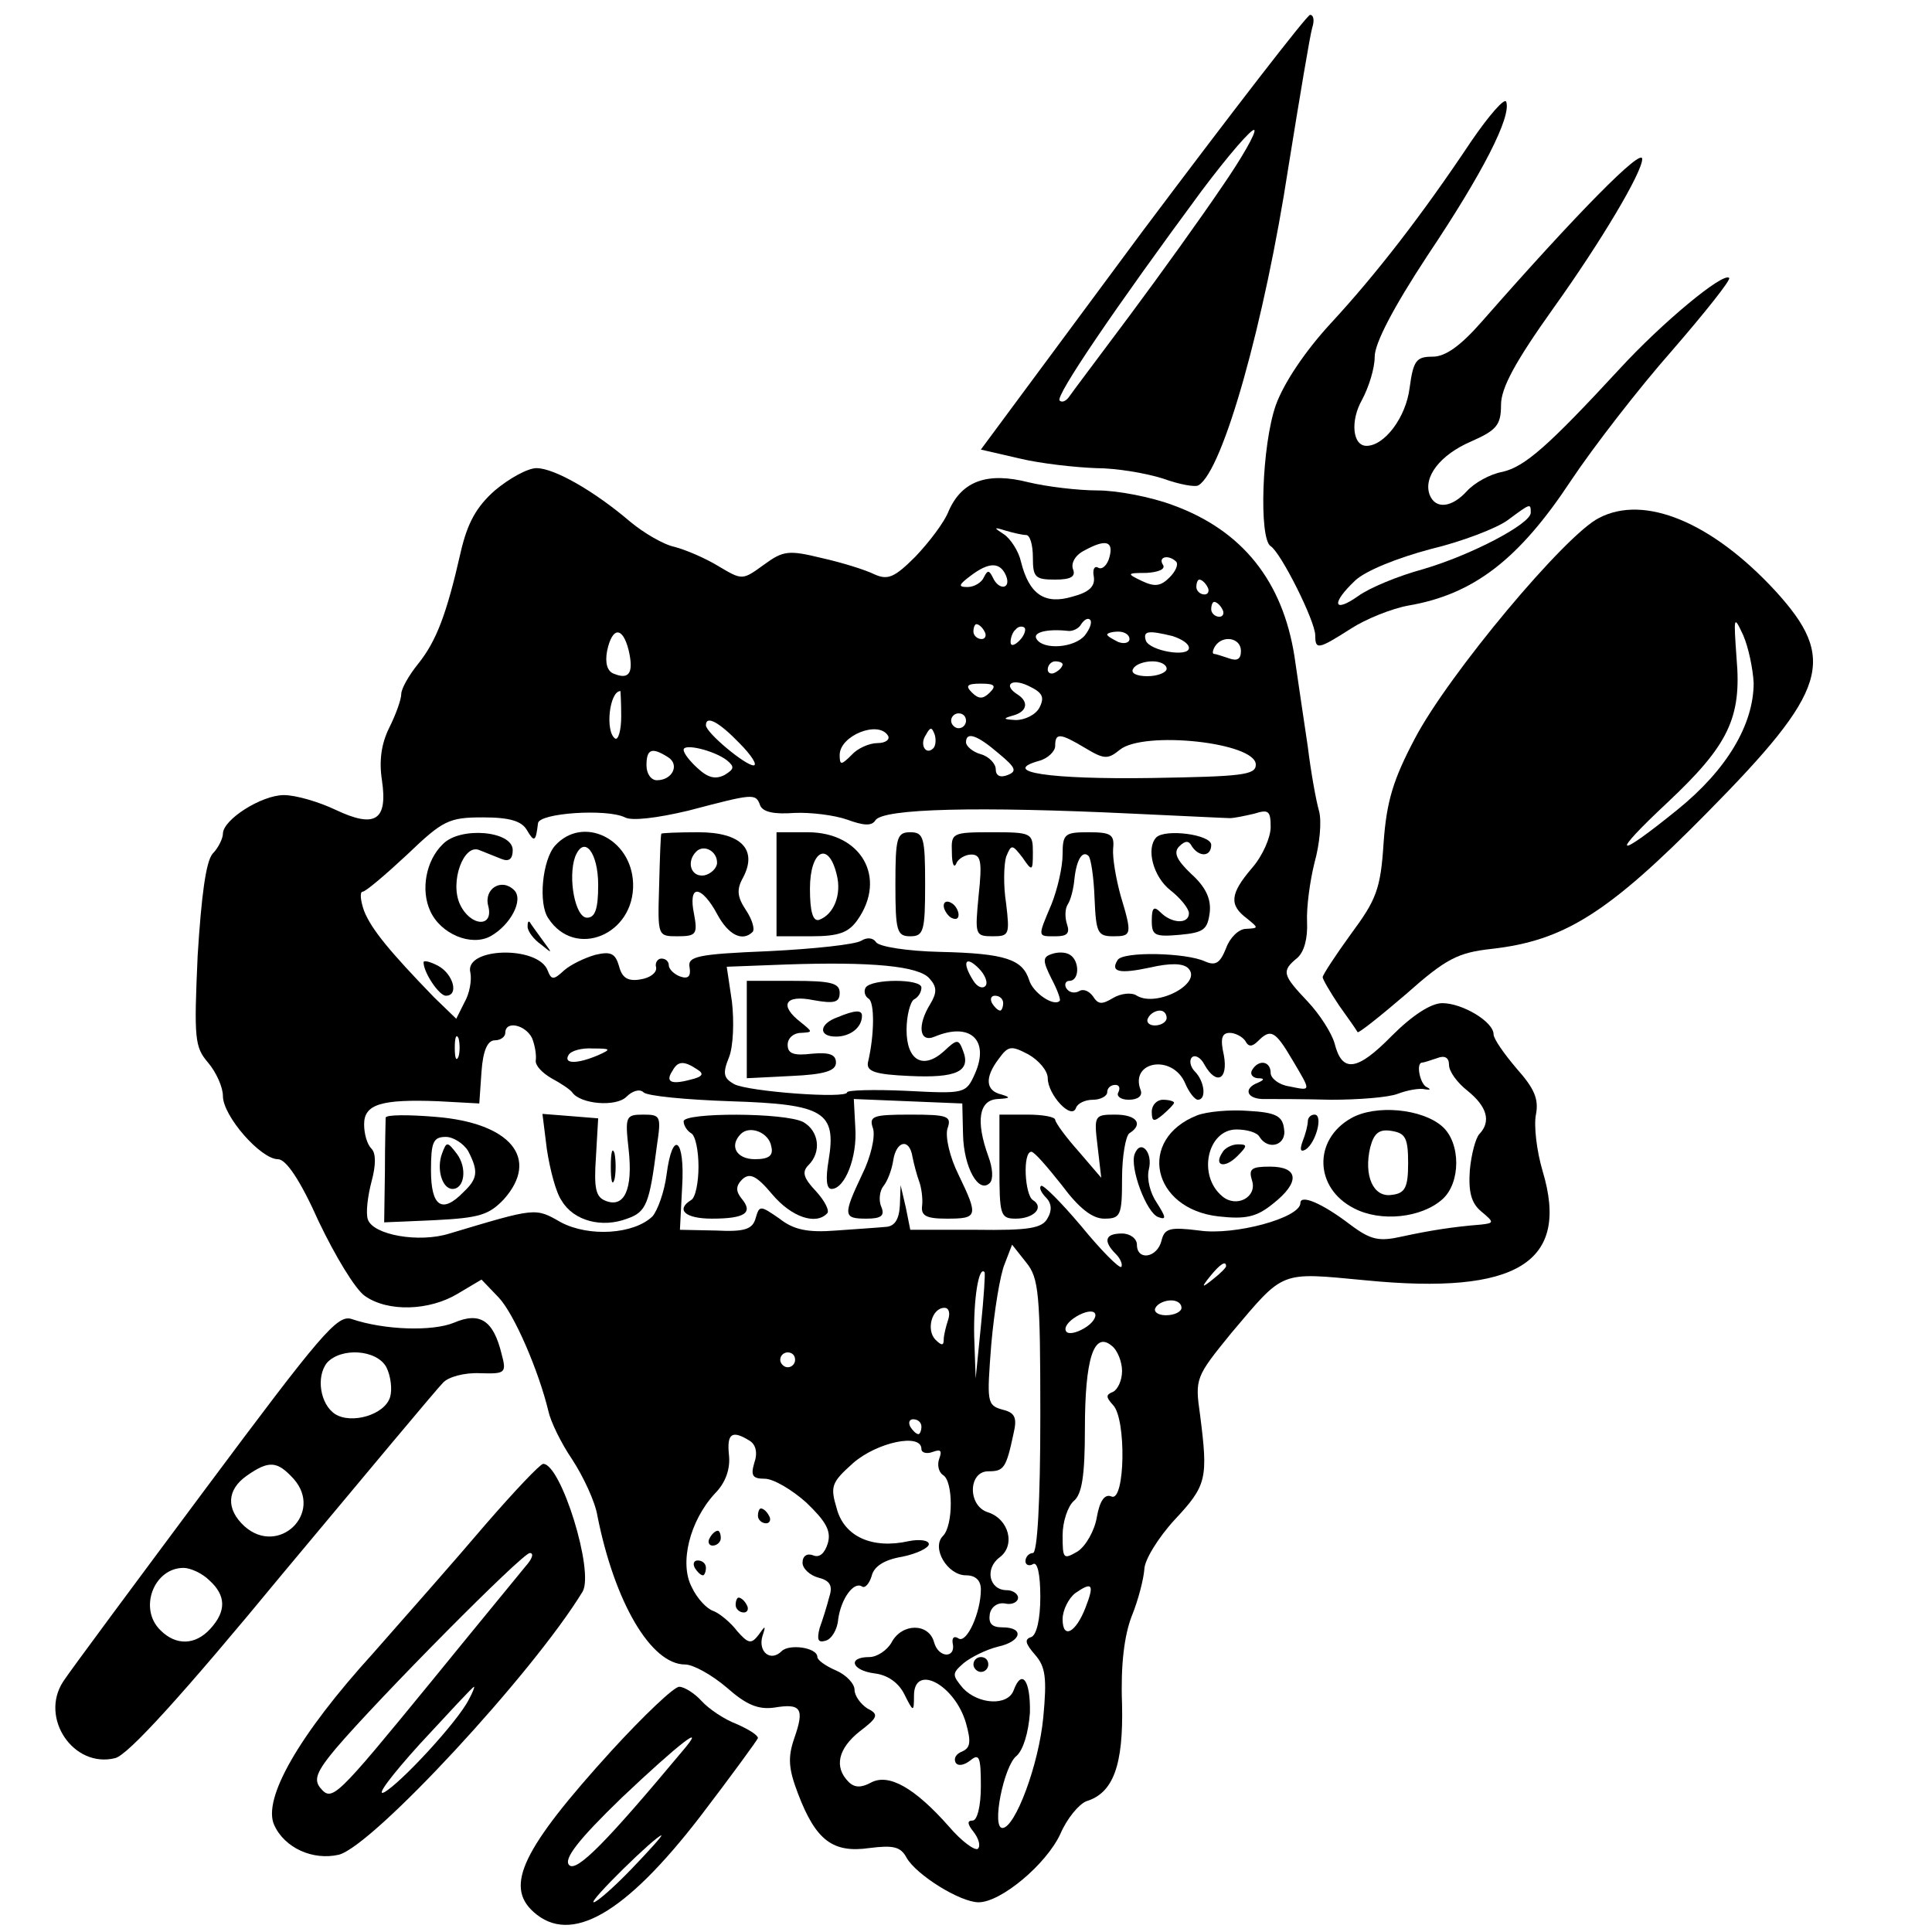 <?xml version="1.0" standalone="no"?>
<!DOCTYPE svg PUBLIC "-//W3C//DTD SVG 20010904//EN"
 "http://www.w3.org/TR/2001/REC-SVG-20010904/DTD/svg10.dtd">
<svg version="1.0" xmlns="http://www.w3.org/2000/svg"
 width="260pt" height="260pt" viewBox="0 0 260 260"
 preserveAspectRatio="xMidYMid meet">
<g transform="translate(0,260) scale(0.1,-0.1)"
fill="#000000" stroke="none">
<path d="M1537 2288 l-217 -293 52 -12 c29 -7 76 -12 103 -13 28 0 68 -7 90
-14 22 -8 44 -12 48 -9 33 20 89 220 121 429 15 93 29 177 32 187 3 9 2 17 -3
17 -4 0 -106 -132 -226 -292z m107 60 c-27 -40 -83 -118 -124 -173 -41 -55
-78 -104 -82 -110 -4 -5 -9 -7 -12 -4 -6 6 75 125 191 282 36 48 68 85 71 82
3 -3 -17 -38 -44 -77z"/>
<path d="M1980 2410 c-66 -99 -128 -179 -189 -245 -35 -38 -63 -80 -74 -110
-19 -54 -23 -180 -7 -190 14 -9 60 -101 60 -120 0 -20 4 -19 48 9 20 13 55 27
77 31 88 15 149 62 219 168 30 45 91 124 136 175 45 52 80 96 77 98 -8 8 -90
-60 -147 -122 -97 -105 -128 -132 -158 -139 -17 -3 -38 -15 -48 -26 -20 -22
-42 -25 -50 -5 -9 24 14 54 56 72 34 15 40 22 40 49 0 23 19 58 71 131 63 88
119 182 119 200 0 16 -87 -72 -216 -219 -29 -33 -49 -47 -66 -47 -22 0 -26 -5
-31 -42 -5 -40 -34 -78 -58 -78 -19 0 -22 34 -6 62 9 17 17 42 17 58 0 18 25
66 71 136 75 112 113 187 106 207 -2 6 -23 -18 -47 -53z m80 -500 c0 -15 -80
-57 -145 -76 -33 -9 -72 -25 -87 -36 -34 -24 -37 -10 -4 21 14 13 56 30 101
42 42 10 89 28 104 39 31 23 31 23 31 10z"/>
<path d="M666 1940 c-25 -22 -37 -44 -46 -83 -19 -84 -33 -120 -57 -150 -13
-16 -23 -34 -23 -41 0 -7 -7 -27 -16 -45 -11 -22 -14 -45 -10 -71 8 -54 -9
-65 -62 -40 -23 11 -54 20 -70 20 -30 0 -82 -33 -82 -52 0 -6 -6 -19 -14 -27
-9 -11 -15 -57 -20 -137 -5 -112 -4 -123 14 -144 11 -13 20 -33 20 -45 0 -27
51 -85 74 -85 11 0 30 -28 55 -84 22 -46 49 -91 62 -100 31 -22 87 -20 125 3
l32 19 23 -24 c21 -22 54 -99 67 -153 3 -14 17 -43 32 -65 15 -23 31 -57 34
-76 23 -116 72 -200 118 -200 11 0 36 -14 56 -31 26 -23 42 -30 64 -27 36 6
41 -1 27 -41 -9 -26 -8 -41 5 -75 24 -63 47 -80 96 -73 32 4 42 2 50 -13 13
-23 72 -60 97 -60 30 0 91 51 110 92 9 21 25 40 35 44 36 11 50 48 48 131 -2
52 3 92 13 118 9 22 16 50 17 63 0 12 18 42 41 67 43 46 45 55 34 141 -7 49
-6 51 42 110 72 85 64 82 181 71 204 -20 275 24 238 147 -8 27 -12 61 -9 76 4
21 -2 35 -26 62 -17 20 -31 40 -31 46 0 17 -42 42 -69 42 -15 0 -40 -16 -68
-44 -47 -48 -67 -50 -77 -10 -4 14 -20 39 -36 56 -34 36 -36 41 -14 59 9 8 14
26 13 48 -1 20 4 56 10 80 7 25 10 56 6 70 -4 14 -11 53 -15 86 -5 33 -13 88
-18 122 -16 101 -70 169 -163 203 -29 11 -75 20 -102 20 -26 0 -68 5 -93 11
-55 14 -89 2 -107 -38 -6 -16 -27 -43 -45 -62 -28 -28 -37 -32 -55 -24 -12 6
-44 16 -71 22 -45 11 -52 10 -78 -9 -29 -21 -29 -21 -61 -2 -18 11 -44 22 -59
26 -15 3 -42 19 -60 34 -48 41 -102 72 -126 72 -12 0 -37 -14 -56 -30z m715
-60 c5 0 9 -13 9 -30 0 -27 3 -30 30 -30 21 0 28 4 24 14 -3 8 3 19 15 25 29
16 40 13 34 -9 -3 -11 -10 -17 -15 -14 -5 3 -8 -2 -6 -12 2 -13 -6 -21 -29
-27 -37 -11 -58 3 -69 47 -3 14 -14 31 -23 37 -14 9 -14 10 2 5 10 -3 23 -6
28 -6z m202 -36 c3 -4 -1 -13 -9 -21 -12 -12 -20 -13 -37 -5 -21 10 -21 11 6
11 16 1 26 5 22 11 -7 11 8 14 18 4z m-229 -19 c7 -18 -10 -20 -18 -2 -5 10
-7 10 -12 0 -3 -7 -13 -13 -22 -13 -13 0 -12 3 4 15 25 19 40 19 48 0z m271
-15 c3 -5 1 -10 -4 -10 -6 0 -11 5 -11 10 0 6 2 10 4 10 3 0 8 -4 11 -10z m20
-30 c3 -5 1 -10 -4 -10 -6 0 -11 5 -11 10 0 6 2 10 4 10 3 0 8 -4 11 -10z
m-185 -35 c-14 -17 -56 -20 -65 -5 -6 9 14 14 42 11 6 -1 15 3 18 9 4 6 9 9
12 6 3 -3 0 -12 -7 -21z m-135 5 c3 -5 1 -10 -4 -10 -6 0 -11 5 -11 10 0 6 2
10 4 10 3 0 8 -4 11 -10z m47 -12 c-7 -7 -12 -8 -12 -2 0 6 3 14 7 17 3 4 9 5
12 2 2 -3 -1 -11 -7 -17z m-526 -13 c7 -30 1 -40 -19 -32 -10 3 -13 15 -10 31
7 33 21 33 29 1z m674 15 c0 -5 -7 -7 -15 -4 -8 4 -15 8 -15 10 0 2 7 4 15 4
8 0 15 -4 15 -10z m58 4 c12 -4 22 -10 22 -16 0 -13 -53 -4 -58 10 -4 13 3 14
36 6z m92 -20 c0 -11 -5 -14 -16 -10 -9 3 -18 6 -20 6 -3 0 -2 5 1 10 10 16
35 12 35 -6z m-240 -18 c0 -3 -4 -8 -10 -11 -5 -3 -10 -1 -10 4 0 6 5 11 10
11 6 0 10 -2 10 -4z m140 -6 c0 -5 -12 -10 -26 -10 -14 0 -23 4 -19 10 3 6 15
10 26 10 10 0 19 -4 19 -10z m-171 -52 c-5 -10 -20 -17 -32 -17 -17 1 -18 2
-4 6 19 5 22 18 7 28 -21 13 -9 23 14 12 19 -9 22 -15 15 -29z m-67 20 c-9 -9
-15 -9 -24 0 -9 9 -7 12 12 12 19 0 21 -3 12 -12z m-496 -32 c0 -19 -4 -32 -8
-30 -14 9 -8 64 7 64 0 0 1 -15 1 -34z m464 -6 c0 -5 -4 -10 -10 -10 -5 0 -10
5 -10 10 0 6 5 10 10 10 6 0 10 -4 10 -10z m-305 -30 c16 -16 25 -30 19 -30
-11 0 -64 44 -64 54 0 14 18 4 45 -24z m200 10 c3 -5 -3 -10 -14 -10 -11 0
-27 -7 -35 -16 -14 -14 -16 -14 -16 0 0 26 52 47 65 26z m61 -17 c-10 -10 -19
5 -10 18 6 11 8 11 12 0 2 -7 1 -15 -2 -18z m88 -7 c23 -19 25 -24 12 -29 -10
-4 -16 -1 -16 8 0 7 -9 17 -20 20 -11 3 -20 11 -20 16 0 15 15 10 44 -15z
m117 7 c25 -15 30 -15 46 -2 32 26 183 10 183 -20 0 -14 -18 -16 -141 -18
-136 -2 -204 8 -151 23 12 3 22 13 22 20 0 18 6 18 41 -3z m-483 -16 c11 -9
10 -12 -3 -20 -12 -6 -22 -4 -36 9 -10 9 -19 20 -19 25 0 9 41 -1 58 -14z
m-79 4 c16 -10 6 -31 -15 -31 -8 0 -14 9 -14 20 0 22 7 25 29 11z m124 -65 c4
-9 19 -12 46 -10 22 1 54 -3 71 -9 22 -8 33 -9 38 -1 10 16 138 19 347 9 66
-3 125 -6 130 -6 6 0 20 3 33 6 19 6 22 4 22 -18 0 -14 -11 -39 -25 -55 -30
-35 -31 -50 -7 -68 16 -13 16 -13 -1 -14 -10 0 -22 -12 -27 -26 -8 -20 -14
-24 -28 -18 -25 12 -111 14 -118 2 -10 -16 2 -19 44 -10 26 6 44 6 51 -1 20
-20 -42 -53 -69 -37 -7 5 -22 3 -32 -3 -15 -9 -20 -9 -27 2 -5 7 -13 11 -19 7
-6 -3 -13 -2 -17 4 -3 5 -1 10 4 10 14 0 14 27 1 35 -6 4 -17 4 -25 1 -12 -4
-12 -9 0 -33 8 -15 13 -29 11 -30 -8 -8 -36 11 -41 28 -9 28 -32 36 -120 38
-44 1 -82 7 -86 13 -4 6 -12 7 -20 2 -8 -5 -63 -11 -124 -14 -97 -4 -110 -7
-107 -22 2 -12 -2 -16 -13 -12 -8 3 -15 10 -15 15 0 5 -4 9 -10 9 -5 0 -9 -6
-7 -12 1 -7 -8 -14 -21 -16 -17 -3 -25 2 -29 18 -5 17 -11 20 -32 15 -14 -4
-33 -13 -42 -21 -14 -13 -17 -13 -22 0 -13 34 -113 31 -104 -3 2 -10 -1 -28
-8 -40 l-11 -22 -30 29 c-59 61 -84 91 -94 116 -5 14 -6 26 -2 26 4 0 31 23
60 50 48 46 56 50 102 50 36 0 52 -5 59 -17 10 -17 12 -16 15 9 1 14 93 20
117 8 9 -5 43 -1 85 9 88 23 91 24 97 7z m228 -233 c10 -11 10 -19 1 -34 -18
-29 -15 -53 6 -44 48 20 74 -5 54 -50 -12 -27 -14 -27 -92 -23 -44 2 -80 1
-80 -2 0 -9 -133 1 -152 11 -14 8 -16 14 -7 36 6 15 7 49 4 75 l-7 47 79 3
c116 4 180 -2 194 -19z m75 -10 c-4 -4 -11 -1 -16 7 -16 25 -11 35 7 17 9 -9
13 -20 9 -24z m24 -23 c0 -5 -2 -10 -4 -10 -3 0 -8 5 -11 10 -3 6 -1 10 4 10
6 0 11 -4 11 -10z m220 -20 c0 -5 -7 -10 -16 -10 -8 0 -12 5 -9 10 3 6 10 10
16 10 5 0 9 -4 9 -10z m-854 -27 c4 -10 6 -23 5 -30 -1 -7 9 -17 21 -24 13 -7
25 -15 28 -19 11 -16 59 -20 73 -6 8 8 18 11 23 6 5 -5 58 -10 117 -12 126 -4
143 -14 132 -80 -4 -24 -3 -38 4 -38 18 0 35 43 32 83 l-2 38 73 -3 73 -3 1
-42 c1 -44 21 -80 36 -65 5 5 4 20 -2 36 -17 47 -13 76 13 77 16 1 18 2 5 6
-22 5 -23 23 -4 48 13 18 17 18 40 6 14 -8 26 -22 26 -32 0 -22 32 -57 38 -40
2 6 12 11 23 11 10 0 19 5 19 10 0 6 5 10 11 10 5 0 7 -4 4 -10 -3 -5 3 -10
14 -10 12 0 19 5 16 13 -15 39 43 49 60 9 5 -12 13 -22 17 -22 12 0 9 25 -4
38 -6 6 -8 15 -4 19 4 4 12 0 17 -10 16 -28 32 -20 26 13 -5 22 -3 30 8 30 7
0 17 -5 21 -11 4 -8 9 -8 17 0 17 17 23 14 46 -25 26 -44 26 -42 -4 -36 -14 2
-25 11 -25 18 0 16 -16 19 -25 4 -3 -5 0 -10 7 -11 10 0 10 -2 1 -6 -21 -8
-15 -23 10 -22 12 0 52 0 88 -1 36 0 77 3 90 8 13 5 30 8 37 6 7 -1 8 0 2 3
-9 4 -15 33 -6 33 2 0 11 3 20 6 10 4 16 1 16 -9 0 -9 11 -24 25 -35 26 -21
32 -41 16 -58 -5 -5 -11 -27 -13 -49 -2 -29 2 -44 15 -55 18 -15 18 -16 0 -18
-38 -3 -69 -8 -106 -16 -31 -7 -42 -5 -70 16 -38 29 -67 41 -67 29 0 -20 -89
-44 -136 -37 -40 5 -47 3 -51 -14 -6 -23 -33 -27 -33 -5 0 8 -9 15 -20 15 -23
0 -26 -10 -8 -28 6 -6 9 -14 7 -17 -3 -2 -27 22 -54 55 -27 32 -52 57 -54 54
-3 -2 0 -9 7 -16 7 -7 8 -17 2 -27 -7 -14 -25 -17 -97 -16 l-88 0 -6 30 -7 30
-1 -27 c-1 -19 -7 -28 -18 -29 -10 -1 -40 -3 -68 -5 -38 -3 -57 1 -76 16 -26
18 -27 18 -32 1 -4 -15 -14 -19 -53 -17 l-49 1 3 58 c4 65 -13 78 -21 16 -3
-23 -12 -48 -19 -56 -25 -24 -85 -28 -123 -8 -35 20 -33 20 -150 -15 -41 -13
-103 -2 -110 19 -3 9 0 32 5 51 6 22 6 38 0 44 -6 6 -10 20 -10 33 0 27 23 34
100 31 l55 -3 3 43 c2 28 8 42 18 42 8 0 14 5 14 10 0 17 27 11 36 -7z m-99
-25 c-3 -7 -5 -2 -5 12 0 14 2 19 5 13 2 -7 2 -19 0 -25z m188 2 c-28 -12 -47
-12 -40 0 3 6 18 10 33 9 24 0 25 -1 7 -9z m133 -19 c10 -6 8 -10 -9 -14 -26
-7 -34 -3 -24 12 7 13 15 14 33 2z m462 -467 c0 -116 -4 -184 -10 -184 -5 0
-10 -5 -10 -11 0 -5 5 -7 10 -4 6 4 10 -13 10 -44 0 -30 -5 -51 -12 -54 -10
-3 -8 -9 5 -24 14 -16 16 -31 11 -84 -6 -64 -38 -149 -55 -149 -15 0 2 84 19
97 9 8 16 31 18 58 1 44 -11 60 -22 30 -8 -21 -47 -19 -68 3 -15 18 -15 20 1
34 10 8 30 18 46 22 32 7 36 26 6 26 -14 0 -19 5 -17 18 2 10 11 16 21 14 9
-2 17 2 17 8 0 5 -7 10 -15 10 -24 0 -30 29 -10 44 22 16 13 52 -16 61 -27 9
-26 55 1 55 21 0 24 4 34 51 5 21 2 28 -15 32 -21 6 -21 10 -15 88 4 45 12 94
18 108 l10 26 19 -24 c17 -21 19 -41 19 -207z m250 202 c0 -2 -8 -10 -17 -17
-16 -13 -17 -12 -4 4 13 16 21 21 21 13z m-330 -81 l-7 -70 -2 57 c-1 49 6 95
14 86 1 -2 -1 -34 -5 -73z m270 25 c0 -5 -9 -10 -21 -10 -11 0 -17 5 -14 10 3
6 13 10 21 10 8 0 14 -4 14 -10z m-314 -16 c-3 -9 -6 -21 -6 -27 0 -8 -3 -8
-11 0 -13 13 -5 43 12 43 6 0 8 -7 5 -16z m187 -9 c-10 -7 -22 -11 -27 -8 -5
4 -1 12 9 19 10 7 22 11 27 8 5 -3 1 -12 -9 -19z m47 -60 c0 -13 -6 -25 -12
-28 -10 -4 -10 -7 0 -18 18 -19 16 -130 -2 -123 -9 4 -16 -5 -20 -28 -3 -18
-15 -39 -26 -46 -19 -11 -20 -10 -20 22 0 18 7 39 15 46 11 9 15 34 15 97 0
94 12 132 36 112 8 -6 14 -22 14 -34z m-440 15 c0 -5 -4 -10 -10 -10 -5 0 -10
5 -10 10 0 6 5 10 10 10 6 0 10 -4 10 -10z m170 -90 c0 -5 -2 -10 -4 -10 -3 0
-8 5 -11 10 -3 6 -1 10 4 10 6 0 11 -4 11 -10z m-231 -19 c8 -5 11 -16 6 -30
-5 -17 -2 -21 14 -21 12 0 37 -15 56 -32 26 -25 34 -38 29 -55 -4 -13 -11 -20
-20 -16 -8 3 -14 -1 -14 -10 0 -8 10 -17 21 -20 16 -4 20 -11 15 -26 -3 -12
-9 -31 -13 -42 -4 -16 -2 -20 8 -17 8 2 16 15 17 29 4 28 21 51 32 44 4 -3 10
4 13 14 3 13 17 22 41 26 20 4 36 12 36 17 0 5 -12 7 -27 4 -49 -11 -87 6 -97
44 -9 30 -7 35 22 61 32 28 92 41 92 19 0 -5 7 -7 15 -4 11 4 13 2 9 -9 -3 -8
-1 -18 5 -22 14 -8 14 -68 0 -82 -16 -16 6 -53 31 -53 13 0 20 -7 20 -19 0
-31 -19 -73 -30 -66 -6 4 -9 1 -8 -6 5 -21 -19 -21 -25 1 -7 26 -43 26 -57 0
-6 -11 -20 -20 -30 -20 -30 0 -24 -18 7 -22 17 -2 32 -12 40 -28 12 -24 13
-25 13 -2 0 44 55 15 70 -37 7 -25 6 -33 -5 -38 -8 -3 -12 -9 -9 -15 3 -5 11
-4 20 3 12 10 14 4 14 -35 0 -27 -5 -46 -11 -46 -8 0 -7 -5 1 -15 7 -9 10 -19
6 -23 -4 -3 -22 10 -39 30 -46 52 -81 72 -105 59 -13 -7 -22 -7 -30 1 -20 20
-14 45 15 68 25 19 26 23 10 31 -9 6 -17 17 -17 25 0 8 -11 20 -25 26 -14 6
-25 14 -25 18 0 13 -38 18 -48 8 -15 -15 -32 -1 -26 20 5 15 4 15 -5 2 -10
-13 -14 -12 -29 5 -9 12 -24 24 -32 27 -9 3 -22 17 -29 32 -17 32 -3 89 31
126 15 15 21 34 19 52 -3 29 4 34 28 19z m452 -224 c-13 -34 -31 -44 -31 -16
0 12 8 28 17 35 23 16 26 12 14 -19z"/>
<path d="M596 1464 c-23 -22 -30 -62 -17 -90 14 -31 55 -48 81 -34 27 15 45
49 32 62 -17 17 -41 2 -35 -21 8 -30 -24 -28 -38 2 -14 30 5 82 26 73 8 -3 22
-9 30 -12 10 -4 15 0 15 12 0 26 -71 32 -94 8z"/>
<path d="M747 1462 c-17 -19 -23 -78 -9 -98 36 -55 116 -22 114 47 -2 61 -68
92 -105 51z m58 -53 c0 -32 -4 -44 -15 -44 -16 0 -26 54 -16 82 12 30 31 6 31
-38z"/>
<path d="M890 1478 c-1 -2 -2 -33 -3 -71 -2 -67 -2 -67 25 -67 25 0 27 3 22
30 -4 19 -2 30 4 30 7 0 18 -13 27 -30 15 -28 34 -38 48 -24 3 4 -1 17 -9 29
-12 18 -13 28 -4 44 20 38 -3 61 -60 61 -28 0 -50 -1 -50 -2z m75 -39 c0 -7
-8 -15 -17 -17 -18 -3 -25 18 -11 32 10 10 28 1 28 -15z"/>
<path d="M1045 1410 l0 -70 47 0 c37 0 50 5 62 22 40 57 5 118 -67 118 l-42 0
0 -70z m81 13 c7 -27 -4 -54 -24 -61 -8 -2 -12 11 -12 42 0 52 25 65 36 19z"/>
<path d="M1205 1410 c0 -63 2 -70 20 -70 18 0 20 7 20 70 0 63 -2 70 -20 70
-18 0 -20 -7 -20 -70z"/>
<path d="M1281 1453 c0 -16 3 -22 6 -15 2 6 12 12 20 12 13 0 15 -9 10 -55 -5
-53 -5 -55 19 -55 22 0 23 2 18 44 -4 25 -3 53 0 63 7 17 8 17 22 -1 13 -19
14 -19 14 7 0 26 -2 27 -55 27 -54 0 -55 -1 -54 -27z"/>
<path d="M1430 1450 c0 -17 -7 -47 -15 -67 -19 -45 -19 -43 6 -43 15 0 19 4
15 16 -3 9 -3 21 1 27 4 6 8 22 9 35 3 26 11 38 19 30 3 -3 7 -28 8 -57 2 -46
4 -51 25 -51 25 0 26 2 10 55 -6 22 -11 50 -10 63 2 19 -3 22 -33 22 -32 0
-35 -2 -35 -30z"/>
<path d="M1556 1473 c-14 -15 -4 -53 19 -71 14 -11 25 -25 25 -31 0 -15 -23
-14 -38 1 -9 9 -12 7 -12 -11 0 -20 4 -22 38 -19 32 3 37 7 40 30 2 18 -5 34
-25 52 -20 19 -24 29 -16 37 8 8 13 8 17 0 10 -15 26 -14 26 2 0 14 -62 22
-74 10z"/>
<path d="M1270 1381 c0 -5 5 -13 10 -16 6 -3 10 -2 10 4 0 5 -4 13 -10 16 -5
3 -10 2 -10 -4z"/>
<path d="M710 1353 c0 -6 8 -17 18 -24 16 -13 16 -13 2 6 -8 11 -16 22 -17 24
-2 2 -3 0 -3 -6z"/>
<path d="M570 1305 c0 -14 21 -45 30 -45 18 0 10 29 -10 40 -11 6 -20 8 -20 5z"/>
<path d="M1005 1215 l0 -66 60 3 c45 2 60 7 60 18 0 11 -9 14 -32 12 -25 -3
-33 0 -33 12 0 9 8 16 18 16 16 1 16 1 0 14 -30 23 -22 38 17 30 28 -5 35 -3
35 10 0 13 -12 16 -62 16 l-63 0 0 -65z"/>
<path d="M1165 1271 c-3 -5 -1 -12 4 -15 8 -5 8 -48 -1 -86 -2 -12 10 -16 56
-18 63 -3 83 6 72 34 -6 16 -8 16 -26 -1 -28 -25 -50 -12 -50 29 0 19 5 38 10
41 6 3 10 10 10 16 0 12 -67 12 -75 0z"/>
<path d="M1127 1231 c-25 -9 -26 -26 -2 -26 19 0 35 12 35 28 0 8 -9 8 -33 -2z"/>
<path d="M1550 1104 c0 -14 3 -14 15 -4 8 7 15 14 15 16 0 2 -7 4 -15 4 -8 0
-15 -7 -15 -16z"/>
<path d="M1611 1099 c-81 -32 -61 -126 29 -136 36 -4 51 -1 73 17 37 29 35 50
-4 50 -25 0 -29 -3 -24 -19 7 -22 -21 -37 -40 -21 -34 28 -20 90 19 90 14 0
28 -4 31 -10 12 -19 37 -11 33 11 -2 17 -11 22 -48 24 -25 2 -56 -1 -69 -6z"/>
<path d="M1818 1095 c-51 -29 -49 -94 4 -121 36 -19 91 -13 119 12 25 22 25
76 0 98 -27 24 -90 30 -123 11z m77 -60 c0 -33 -4 -41 -22 -43 -25 -4 -38 26
-29 64 5 19 12 25 29 22 18 -3 22 -9 22 -43z"/>
<path d="M519 1096 c0 -3 -1 -36 -1 -73 l-1 -68 69 3 c59 3 72 7 92 28 49 55
9 103 -92 111 -36 3 -66 3 -67 -1z m111 -45 c14 -27 13 -37 -6 -55 -29 -30
-44 -20 -44 29 0 38 3 45 20 45 10 0 24 -9 30 -19z"/>
<path d="M595 1048 c-8 -21 0 -48 14 -48 16 0 20 28 6 47 -13 17 -14 17 -20 1z"/>
<path d="M736 1053 c4 -26 12 -58 20 -69 16 -27 54 -37 88 -24 26 9 30 20 40
98 6 40 5 42 -18 42 -24 0 -25 -2 -20 -47 6 -54 -6 -79 -31 -69 -13 5 -16 16
-13 59 l3 52 -37 3 -38 3 6 -48z"/>
<path d="M920 1091 c0 -6 5 -13 10 -16 6 -3 10 -24 10 -45 0 -21 -4 -42 -10
-45 -21 -13 -8 -25 28 -25 45 0 56 8 40 27 -8 10 -8 17 1 26 10 9 19 5 40 -20
26 -31 59 -42 74 -26 4 3 -3 17 -15 30 -17 18 -19 26 -10 35 18 18 14 46 -7
58 -25 13 -161 13 -161 1z m118 -34 c3 -12 -3 -17 -22 -17 -25 0 -35 18 -19
34 12 12 38 2 41 -17z"/>
<path d="M1175 1081 c3 -11 -3 -38 -15 -62 -26 -55 -25 -59 6 -59 20 0 25 4
20 16 -4 9 -2 22 3 28 5 6 11 21 13 34 4 27 22 31 26 5 2 -10 6 -25 9 -33 3
-8 5 -23 4 -32 -2 -14 5 -18 33 -18 42 0 43 3 16 59 -12 24 -18 51 -15 62 6
17 1 19 -50 19 -51 0 -56 -2 -50 -19z"/>
<path d="M1345 1030 c0 -65 1 -70 22 -70 24 0 39 15 23 25 -11 7 -14 65 -2 65
4 0 22 -21 41 -45 23 -31 41 -45 57 -45 22 0 24 4 24 54 0 30 5 58 10 61 19
12 10 25 -19 25 -28 0 -29 -1 -24 -42 l5 -43 -30 35 c-17 19 -31 38 -32 43 0
4 -17 7 -37 7 l-38 0 0 -70z"/>
<path d="M1760 1091 c0 -5 -3 -17 -7 -27 -4 -11 -3 -15 4 -11 14 9 24 47 12
47 -5 0 -9 -4 -9 -9z"/>
<path d="M822 1030 c0 -19 2 -27 5 -17 2 9 2 25 0 35 -3 9 -5 1 -5 -18z"/>
<path d="M1527 1047 c-7 -18 16 -80 32 -85 11 -4 10 0 -2 19 -9 13 -14 32 -11
45 6 23 -11 42 -19 21z"/>
<path d="M1645 1049 c-12 -18 3 -22 20 -5 14 14 14 16 1 16 -8 0 -18 -5 -21
-11z"/>
<path d="M1310 360 c0 -5 5 -10 10 -10 6 0 10 5 10 10 0 6 -4 10 -10 10 -5 0
-10 -4 -10 -10z"/>
<path d="M1020 560 c0 -5 5 -10 11 -10 5 0 7 5 4 10 -3 6 -8 10 -11 10 -2 0
-4 -4 -4 -10z"/>
<path d="M955 530 c-3 -5 -1 -10 4 -10 6 0 11 5 11 10 0 6 -2 10 -4 10 -3 0
-8 -4 -11 -10z"/>
<path d="M935 490 c3 -5 8 -10 11 -10 2 0 4 5 4 10 0 6 -5 10 -11 10 -5 0 -7
-4 -4 -10z"/>
<path d="M990 440 c0 -5 5 -10 11 -10 5 0 7 5 4 10 -3 6 -8 10 -11 10 -2 0 -4
-4 -4 -10z"/>
<path d="M2152 1903 c-45 -22 -203 -211 -248 -297 -29 -55 -38 -84 -42 -140
-4 -63 -10 -77 -44 -123 -21 -29 -38 -55 -38 -58 0 -3 10 -20 22 -38 13 -18
24 -34 25 -36 1 -2 30 21 65 51 54 48 70 56 115 61 98 11 157 48 290 183 163
165 176 207 92 299 -85 92 -176 130 -237 98z m208 -222 c0 -56 -36 -117 -103
-171 -84 -68 -91 -63 -13 10 82 77 100 114 93 194 -4 57 -4 59 9 31 7 -16 13
-45 14 -64z"/>
<path d="M277 597 c-96 -129 -183 -246 -192 -260 -32 -49 14 -117 70 -103 17
4 90 84 226 249 111 133 207 248 215 256 7 8 29 14 50 13 34 -1 36 0 29 26
-11 45 -29 57 -64 42 -29 -12 -94 -10 -138 5 -19 6 -41 -20 -196 -228z m243
163 c6 -12 8 -30 5 -40 -7 -24 -52 -37 -74 -23 -20 13 -26 50 -11 69 19 21 67
18 80 -6z m-125 -150 c41 -46 -20 -105 -66 -64 -25 23 -24 49 3 68 30 21 41
20 63 -4z m-113 -137 c22 -20 23 -41 1 -65 -20 -22 -46 -23 -67 -2 -30 29 -9
84 31 84 9 0 25 -7 35 -17z"/>
<path d="M653 548 c-39 -46 -107 -123 -151 -173 -100 -110 -149 -196 -133
-231 14 -31 52 -48 87 -40 46 12 261 244 328 354 16 27 -29 172 -53 172 -4 0
-39 -37 -78 -82z m55 -55 c-8 -10 -65 -79 -126 -154 -131 -160 -135 -164 -151
-145 -9 11 -5 22 21 53 57 67 251 263 261 263 6 0 3 -8 -5 -17z m-77 -180
c-15 -30 -92 -113 -114 -125 -12 -6 10 23 48 65 39 42 71 77 73 77 1 0 -2 -8
-7 -17z"/>
<path d="M823 244 c-120 -132 -144 -182 -105 -217 50 -45 123 -3 224 128 42
55 77 103 78 106 0 4 -13 12 -29 19 -16 6 -37 20 -47 31 -9 10 -23 19 -30 19
-7 0 -48 -39 -91 -86z m95 -1 c-101 -121 -142 -163 -152 -153 -8 8 12 34 71
91 76 72 117 104 81 62z m-68 -158 c-24 -25 -47 -45 -51 -45 -8 0 83 89 91 90
2 0 -16 -20 -40 -45z"/>
</g>
</svg>
